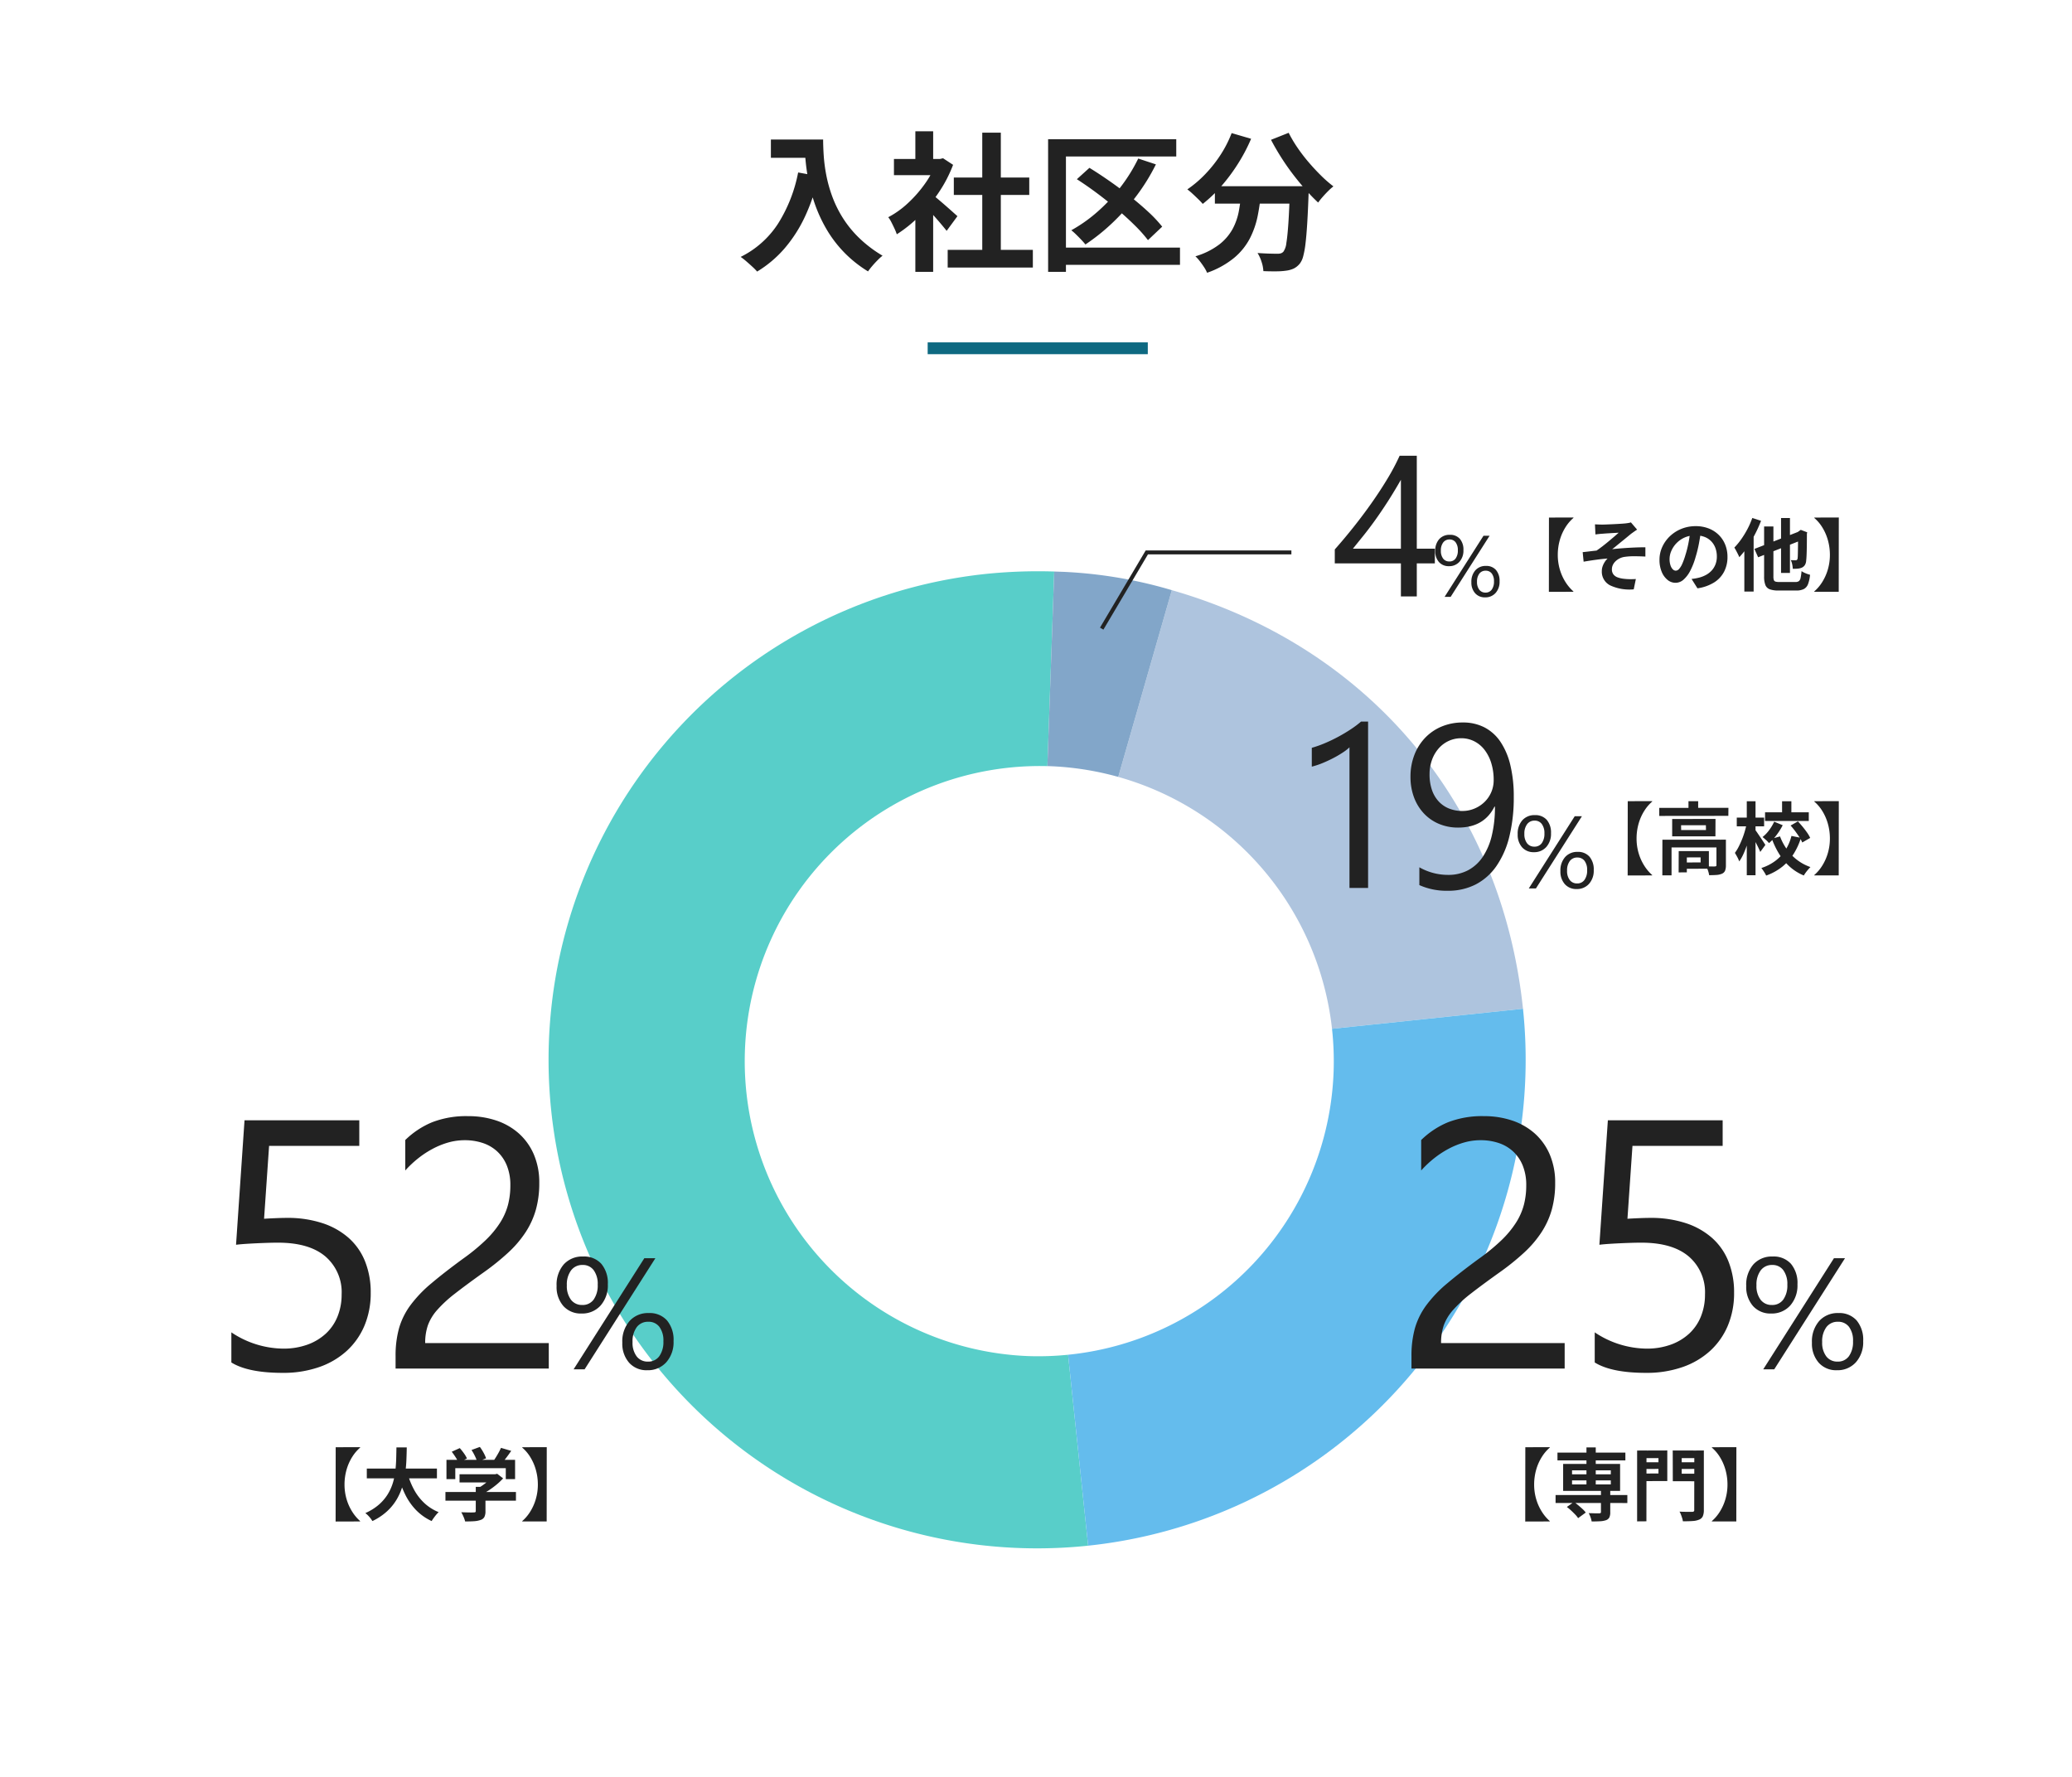 <svg xmlns="http://www.w3.org/2000/svg" xmlns:xlink="http://www.w3.org/1999/xlink" width="526" height="451" viewBox="0 0 526 451">
  <defs>
    <clipPath id="clip-path">
      <rect id="長方形_3384" data-name="長方形 3384" width="248.175" height="248.159" fill="none"/>
    </clipPath>
  </defs>
  <g id="グループ_6292" data-name="グループ 6292" transform="translate(-1253 -875.514)">
    <rect id="長方形_733" data-name="長方形 733" width="526" height="451" transform="translate(1253 875.514)" fill="#fff"/>
    <path id="パス_14183" data-name="パス 14183" d="M-67.3-30.172h10.792v4.636H-67.3Zm8.55,0h4.712q0,1.824.152,4.123a40.82,40.82,0,0,0,.646,4.9,34.89,34.89,0,0,0,1.482,5.339,29.212,29.212,0,0,0,2.641,5.415,27.594,27.594,0,0,0,4.161,5.149,31.642,31.642,0,0,0,6,4.56,13.239,13.239,0,0,0-1.216,1.1q-.722.722-1.387,1.5a17.207,17.207,0,0,0-1.083,1.387A30.854,30.854,0,0,1-48.83-1.653a30.826,30.826,0,0,1-4.408-5.852,36.557,36.557,0,0,1-2.888-6.27A43.456,43.456,0,0,1-57.8-19.969a50.1,50.1,0,0,1-.76-5.643Q-58.748-28.234-58.748-30.172Zm-1.634,8.36,5.206.95A50.43,50.43,0,0,1-58.634-10.64a35.3,35.3,0,0,1-5.187,8.094,29.056,29.056,0,0,1-6.973,5.89,14.332,14.332,0,0,0-1.178-1.2q-.76-.7-1.577-1.406A17.2,17.2,0,0,0-74.974-.38a23.885,23.885,0,0,0,9.5-8.455A37.686,37.686,0,0,0-60.382-21.812ZM-22.42-2.166H-.8V2.318H-22.42Zm1.558-18.354H-1.71v4.408H-20.862Zm7.22-11.4H-8.93V0h-4.712Zm-22.42,6.688h12.426v4.1H-36.062Zm5.434,12.958,4.522-5.4V3.42h-4.522Zm0-19.988h4.522v8.93h-4.522ZM-26.6-16.378a15.908,15.908,0,0,1,1.463,1.121q.931.779,2,1.71t1.938,1.71q.874.779,1.254,1.121l-2.736,3.724q-.57-.722-1.387-1.691T-25.8-10.678q-.912-1.026-1.786-1.938t-1.482-1.52Zm1.33-8.854h.874l.8-.19,2.546,1.672a33.989,33.989,0,0,1-3.686,7.087A40.007,40.007,0,0,1-29.754-10.6,32.844,32.844,0,0,1-35.34-6.118a12.133,12.133,0,0,0-.589-1.463q-.4-.855-.8-1.634a6.778,6.778,0,0,0-.779-1.235,23.071,23.071,0,0,0,5.016-3.591,31.68,31.68,0,0,0,4.294-4.9,23.3,23.3,0,0,0,2.926-5.491Zm51.224-.114,4.484,1.482a50.545,50.545,0,0,1-4.94,8,54.666,54.666,0,0,1-6.156,6.9,51.143,51.143,0,0,1-6.8,5.434q-.38-.494-1.026-1.178t-1.33-1.349A15.8,15.8,0,0,0,8.968-7.144a37.594,37.594,0,0,0,6.745-4.788,44.393,44.393,0,0,0,5.8-6.232A41.657,41.657,0,0,0,25.954-25.346ZM10.374-20.1l3.192-2.888q2.47,1.52,5.111,3.363t5.168,3.838q2.527,2,4.655,3.971a33.551,33.551,0,0,1,3.534,3.762l-3.61,3.42A35.437,35.437,0,0,0,25.1-8.36q-2.033-2.014-4.484-4.1t-5.073-4.047Q12.92-18.468,10.374-20.1Zm-7.3-10.146H35.606v4.37H7.6V3.42H3.078ZM5.852-2.736h30.7v4.37H5.852ZM45.41-18.316H65.968v4.408H45.41Zm19.038,0h4.788v1.2a6.5,6.5,0,0,1-.038.779q-.152,4.294-.342,7.391T68.419-3.8A22.5,22.5,0,0,1,67.83-.532a5.116,5.116,0,0,1-.836,1.824,4.675,4.675,0,0,1-1.577,1.292,6.72,6.72,0,0,1-1.919.532,17.92,17.92,0,0,1-2.508.171q-1.558.019-3.268-.057A8.9,8.9,0,0,0,57.266.893,9.583,9.583,0,0,0,56.24-1.368q1.6.114,2.964.152t2.052.038a3.341,3.341,0,0,0,.874-.095,1.6,1.6,0,0,0,.684-.437A4.681,4.681,0,0,0,63.555-3.9q.285-1.691.513-5.016t.38-8.607ZM49.666-31.806l4.94,1.444a43.918,43.918,0,0,1-3.363,6.384,46.308,46.308,0,0,1-4.218,5.662,34.434,34.434,0,0,1-4.693,4.484q-.418-.494-1.14-1.2t-1.463-1.387a15.56,15.56,0,0,0-1.311-1.1,28.483,28.483,0,0,0,4.5-3.819,32.955,32.955,0,0,0,3.9-4.9A29.26,29.26,0,0,0,49.666-31.806Zm14.478-.076a32.482,32.482,0,0,0,2.2,3.724,42.837,42.837,0,0,0,2.831,3.705q1.539,1.805,3.154,3.4a32.033,32.033,0,0,0,3.173,2.774,12.955,12.955,0,0,0-1.349,1.2q-.741.741-1.406,1.5a17.451,17.451,0,0,0-1.121,1.406q-1.6-1.482-3.23-3.325t-3.211-3.914q-1.577-2.071-2.983-4.294T59.66-30.1ZM52.174-17.024h4.978a55.075,55.075,0,0,1-.874,6.232,21.863,21.863,0,0,1-1.995,5.738,16.276,16.276,0,0,1-3.99,4.921,22.279,22.279,0,0,1-6.859,3.781,8.708,8.708,0,0,0-.76-1.406q-.494-.76-1.064-1.5A10.468,10.468,0,0,0,40.47-.532a18.64,18.64,0,0,0,6.08-3.021,12.875,12.875,0,0,0,3.382-3.952,15.576,15.576,0,0,0,1.577-4.579Q51.946-14.516,52.174-17.024Z" transform="translate(1516 941.107)" fill="#222"/>
    <path id="パス_14105" data-name="パス 14105" d="M-19092,4607.817h55.881" transform="translate(20580.5 -3643.892)" fill="none" stroke="#0e6981" stroke-width="3"/>
    <path id="パス_14178" data-name="パス 14178" d="M19.42-16.92a10.41,10.41,0,0,0-1.98,2.32,12.408,12.408,0,0,0-1.43,3.17,13.767,13.767,0,0,0-.55,3.83A13.1,13.1,0,0,0,16-3.78,12.408,12.408,0,0,0,17.45-.6a10.929,10.929,0,0,0,1.97,2.32v.1l-6.22.02.02-18.86,6.22-.02ZM20.9-4.88H39.12v2.02H20.9Zm.48-10.78H38.62v1.98H21.38ZM32.42-6.14h2.36V-.52A3.025,3.025,0,0,1,34.55.8a1.5,1.5,0,0,1-.85.7,5.5,5.5,0,0,1-1.52.27q-.9.05-2.12.05A5.964,5.964,0,0,0,29.77.74a7.392,7.392,0,0,0-.45-1.02q.54,0,1.09.02t.98.02h.59a.7.7,0,0,0,.35-.09.328.328,0,0,0,.09-.27ZM28.74-16.98H31.1V-6.8H28.74ZM23.76-1.86l1.8-1.26a12.482,12.482,0,0,1,1.11.84q.57.48,1.08.95a5.935,5.935,0,0,1,.81.89L26.62.98a5.721,5.721,0,0,0-.74-.92q-.48-.5-1.03-1.01A12.919,12.919,0,0,0,23.76-1.86ZM25.08-8.6v1.02h9.84V-8.6Zm0-2.56v1.02h9.84v-1.02Zm-2.26-1.62H37.28v6.84H22.82Zm19.94-.42h5.02l.02,1.68-5.02.02Zm9.24,0h5.06v1.68l-5.04.02Zm4.12-2.98,2.42-.02V-1.12A3.986,3.986,0,0,1,58.28.49a1.682,1.682,0,0,1-.9.85,4.9,4.9,0,0,1-1.68.37q-1.02.07-2.48.07a4.473,4.473,0,0,0-.18-.79q-.14-.45-.31-.9a4.372,4.372,0,0,0-.37-.77q.64.04,1.3.05t1.18.01h.72a.666.666,0,0,0,.43-.11.476.476,0,0,0,.11-.41Zm-13.16,0,6.3-.02v7.76l-6.3.02v-1.92l4.06-.02v-3.9H42.96Zm14.46,0-.02,1.92H52.92v3.96h4.5L57.4-8.38,50.66-8.4l-.02-7.8Zm-15.82,0,2.38-.02L43.96,1.78,41.6,1.8Zm25.18,18h-6.2l-.02-.08a10.55,10.55,0,0,0,2-2.34A12.621,12.621,0,0,0,64-3.78a13.1,13.1,0,0,0,.54-3.82,13.767,13.767,0,0,0-.55-3.83,12.624,12.624,0,0,0-1.42-3.17,9.944,9.944,0,0,0-1.99-2.32v-.1l6.22-.02Z" transform="translate(1627 1259.92)" fill="#222"/>
    <path id="パス_14179" data-name="パス 14179" d="M19.42-16.92a10.41,10.41,0,0,0-1.98,2.32,12.408,12.408,0,0,0-1.43,3.17,13.767,13.767,0,0,0-.55,3.83A13.1,13.1,0,0,0,16-3.78,12.408,12.408,0,0,0,17.45-.6a10.929,10.929,0,0,0,1.97,2.32v.1l-6.22.02.02-18.86,6.22-.02Zm1.8,1.6,17.56-.02-.02,2.04-17.54.02Zm7.42-1.7H31.1v2.72l-2.46-.02ZM22.02-7.24l14.62-.02v1.98H24.34V1.8H22Zm13.72,0,2.4-.02V-.74a3.7,3.7,0,0,1-.2,1.33,1.478,1.478,0,0,1-.78.79,4.12,4.12,0,0,1-1.38.32q-.8.06-1.9.06A5.818,5.818,0,0,0,33.6.61a6.962,6.962,0,0,0-.46-1.09q.7.02,1.35.03t.85-.01a.677.677,0,0,0,.32-.08.288.288,0,0,0,.08-.24ZM26.16-4.36h2.06v5.4l-2.08.02Zm1.02,0h6.64V.12L27.2.14l-.02-1.6,4.54-.02V-2.76l-4.52.02Zm-.42-6.56.02,1.22h6.3l-.02-1.22ZM24.5-12.5l11-.02L35.48-8.1H24.5Zm23.58-1.7h11.1V-12H48.08ZM52.4-17h2.36v3.78H52.4Zm-2,5.18,2.16.9a16.444,16.444,0,0,1-1.58,2.51,12.472,12.472,0,0,1-1.9,2.03,6.148,6.148,0,0,0-.76-.79q-.5-.45-.88-.75a8.965,8.965,0,0,0,1.69-1.77A11.8,11.8,0,0,0,50.4-11.82Zm4.16.98,1.86-1.06q.6.64,1.21,1.38t1.12,1.47a8.536,8.536,0,0,1,.79,1.35L57.52-6.54a7.941,7.941,0,0,0-.72-1.34q-.48-.74-1.07-1.53T54.56-10.84ZM51.88-8.08a14.3,14.3,0,0,0,1.75,3.29,12.5,12.5,0,0,0,2.59,2.68A12.1,12.1,0,0,0,59.6-.3q-.26.26-.59.64t-.62.78a7.6,7.6,0,0,0-.47.72A12.372,12.372,0,0,1,54.4-.35a14.743,14.743,0,0,1-2.68-3.18A20.461,20.461,0,0,1,49.8-7.5Zm2.9-.12,2.42.48A17.737,17.737,0,0,1,55.37-3.7,13.141,13.141,0,0,1,52.5-.43a14.025,14.025,0,0,1-4.14,2.29,5.144,5.144,0,0,0-.34-.64q-.22-.36-.45-.7t-.43-.58A11.979,11.979,0,0,0,50.86-2a10.651,10.651,0,0,0,2.51-2.81A11.9,11.9,0,0,0,54.78-8.2ZM40.9-12.86h6.94v2.22H40.9ZM43.44-17h2.22V1.78H43.44Zm-.02,5.68,1.36.46q-.22,1.2-.55,2.48t-.75,2.51a24.678,24.678,0,0,1-.91,2.3,10.347,10.347,0,0,1-1.05,1.83,7.337,7.337,0,0,0-.49-1.1q-.33-.62-.61-1.06a10.357,10.357,0,0,0,.95-1.54q.45-.88.85-1.87a21.255,21.255,0,0,0,.7-2.02Q43.22-10.36,43.42-11.32Zm2.16,1.58q.18.22.54.75l.78,1.15q.42.62.77,1.16t.49.76l-1.3,1.78q-.18-.46-.48-1.08t-.65-1.29q-.35-.67-.67-1.25t-.54-.96ZM66.78,1.82h-6.2l-.02-.08a10.55,10.55,0,0,0,2-2.34A12.621,12.621,0,0,0,64-3.78a13.1,13.1,0,0,0,.54-3.82,13.767,13.767,0,0,0-.55-3.83,12.624,12.624,0,0,0-1.42-3.17,9.944,9.944,0,0,0-1.99-2.32v-.1l6.22-.02Z" transform="translate(1653 1095.92)" fill="#222"/>
    <path id="パス_14181" data-name="パス 14181" d="M19.42-16.92a10.41,10.41,0,0,0-1.98,2.32,12.408,12.408,0,0,0-1.43,3.17,13.767,13.767,0,0,0-.55,3.83A13.1,13.1,0,0,0,16-3.78,12.408,12.408,0,0,0,17.45-.6a10.929,10.929,0,0,0,1.97,2.32v.1l-6.22.02.02-18.86,6.22-.02ZM24.9-15.3l.94.04q.46.02.96.02.28,0,.82-.02t1.25-.05q.71-.03,1.44-.07t1.34-.08q.61-.04.99-.08.5-.06.84-.12a2.823,2.823,0,0,0,.54-.14l1.58,1.84q-.32.2-.79.53t-.79.57q-.42.34-.9.74t-.99.81q-.51.41-1.01.82t-.97.8q-.47.39-.89.69,1.34-.14,2.83-.25t2.94-.17q1.45-.06,2.67-.06v2.36q-1.42-.08-2.82-.08a15.872,15.872,0,0,0-2.32.14,4.173,4.173,0,0,0-1.3.36,4.212,4.212,0,0,0-1.07.71,3.221,3.221,0,0,0-.73.96,2.576,2.576,0,0,0-.26,1.15,2.056,2.056,0,0,0,.38,1.28,2.338,2.338,0,0,0,1.07.76,6.549,6.549,0,0,0,1.57.36,14.543,14.543,0,0,0,1.68.1q.82,0,1.38-.04L34.74,1.2a11.6,11.6,0,0,1-5.97-1,3.879,3.879,0,0,1-2.13-3.66,3.583,3.583,0,0,1,.21-1.21,5.034,5.034,0,0,1,.54-1.09,4.88,4.88,0,0,1,.71-.86q-1.38.1-2.97.32t-3.11.48l-.24-2.42q.8-.08,1.76-.2t1.76-.2q.66-.44,1.44-1.04t1.56-1.25q.78-.65,1.47-1.24t1.15-1.01q-.24.02-.65.04t-.9.05l-.99.06q-.5.03-.91.06t-.65.05q-.38.02-.85.07t-.95.11Zm26.92,1.6q-.2,1.52-.52,3.24a31.519,31.519,0,0,1-.86,3.48A17.877,17.877,0,0,1,49.08-3.5a7.629,7.629,0,0,1-1.71,2.25,3.071,3.071,0,0,1-2.03.79,3.165,3.165,0,0,1-2.03-.75,5.123,5.123,0,0,1-1.48-2.07,7.739,7.739,0,0,1-.55-3,7.834,7.834,0,0,1,.7-3.28,8.726,8.726,0,0,1,1.95-2.73,9.245,9.245,0,0,1,2.92-1.87,9.481,9.481,0,0,1,3.61-.68,8.9,8.9,0,0,1,3.35.6,7.54,7.54,0,0,1,2.55,1.66,7.205,7.205,0,0,1,1.62,2.48,8.266,8.266,0,0,1,.56,3.06,8.053,8.053,0,0,1-.86,3.76A7.109,7.109,0,0,1,55.13-.54,10.934,10.934,0,0,1,50.92.94l-1.5-2.38q.58-.06,1.02-.14t.84-.18a7.611,7.611,0,0,0,1.79-.69,5.586,5.586,0,0,0,1.45-1.12,4.9,4.9,0,0,0,.97-1.57,5.419,5.419,0,0,0,.35-1.98,6.222,6.222,0,0,0-.36-2.16,4.863,4.863,0,0,0-1.06-1.71,4.67,4.67,0,0,0-1.7-1.12,6.3,6.3,0,0,0-2.3-.39,6.594,6.594,0,0,0-2.82.57,6.6,6.6,0,0,0-2.06,1.47,6.454,6.454,0,0,0-1.27,1.94,5.184,5.184,0,0,0-.43,1.98,5,5,0,0,0,.24,1.67,2.528,2.528,0,0,0,.59,1,1.079,1.079,0,0,0,.75.33,1.168,1.168,0,0,0,.83-.43,4.8,4.8,0,0,0,.81-1.31,17.723,17.723,0,0,0,.8-2.22,27.316,27.316,0,0,0,.78-3.08,31.345,31.345,0,0,0,.46-3.2Zm20.32-3.2H74.4V-2.96H72.14ZM65.38-9.06,77.26-13.7l.92,2.08L66.32-6.94Zm2.46-5.7H70.2v12.7a2.773,2.773,0,0,0,.11.9.634.634,0,0,0,.44.4,3.555,3.555,0,0,0,.97.1h4.04a1.518,1.518,0,0,0,.9-.22,1.356,1.356,0,0,0,.44-.81,12.938,12.938,0,0,0,.24-1.73,5.409,5.409,0,0,0,1.03.54,7.76,7.76,0,0,0,1.13.38,9.143,9.143,0,0,1-.51,2.37,2.341,2.341,0,0,1-1.06,1.25,4.221,4.221,0,0,1-1.97.38H71.52a6.417,6.417,0,0,1-2.24-.31A1.9,1.9,0,0,1,68.16.1a5.854,5.854,0,0,1-.32-2.16Zm8.62,1.46H76.3l.42-.3.42-.3,1.64.62-.08.38q0,1.74-.02,3.11t-.06,2.3q-.04.93-.1,1.37a2.4,2.4,0,0,1-.35,1.18,1.855,1.855,0,0,1-.77.64,3.428,3.428,0,0,1-1.1.25,10.32,10.32,0,0,1-1.18.03,7.041,7.041,0,0,0-.16-1.16,3.6,3.6,0,0,0-.36-1.04q.34.02.7.03t.54.01a.521.521,0,0,0,.32-.09.617.617,0,0,0,.18-.37,9.166,9.166,0,0,0,.06-1q.02-.76.04-2.16T76.46-13.3ZM64.84-16.92l2.22.72a32.615,32.615,0,0,1-1.52,3.38,32.044,32.044,0,0,1-1.9,3.21,20.655,20.655,0,0,1-2.1,2.65,7.1,7.1,0,0,0-.33-.74q-.23-.46-.48-.93t-.45-.77a17.435,17.435,0,0,0,1.75-2.12,23.327,23.327,0,0,0,1.58-2.58A20.185,20.185,0,0,0,64.84-16.92Zm-2.02,5.54,2.34-2.36.02.02V1.76H62.82ZM86.78,1.82h-6.2l-.02-.08a10.55,10.55,0,0,0,2-2.34A12.621,12.621,0,0,0,84-3.78a13.1,13.1,0,0,0,.54-3.82,13.766,13.766,0,0,0-.55-3.83,12.624,12.624,0,0,0-1.42-3.17,9.944,9.944,0,0,0-1.99-2.32v-.1l6.22-.02Z" transform="translate(1633 1023.92)" fill="#222"/>
    <path id="パス_14175" data-name="パス 14175" d="M19.42-16.92a10.41,10.41,0,0,0-1.98,2.32,12.408,12.408,0,0,0-1.43,3.17,13.767,13.767,0,0,0-.55,3.83A13.1,13.1,0,0,0,16-3.78,12.408,12.408,0,0,0,17.45-.6a10.929,10.929,0,0,0,1.97,2.32v.1l-6.22.02.02-18.86,6.22-.02Zm1.7,5.32h17.8v2.48H21.12Zm10.28,1a19.508,19.508,0,0,0,1.66,4.26,13.415,13.415,0,0,0,2.63,3.46A11.826,11.826,0,0,0,39.36-.54a5.537,5.537,0,0,0-.63.66q-.33.4-.64.83t-.51.77a13.345,13.345,0,0,1-3.95-2.78,15.491,15.491,0,0,1-2.77-3.97,28.549,28.549,0,0,1-1.88-5.01Zm-2.76-6.38h2.62q-.02,1.52-.09,3.21t-.31,3.43a21.611,21.611,0,0,1-.77,3.45,14.755,14.755,0,0,1-1.48,3.28A13.294,13.294,0,0,1,26.17-.68a15.191,15.191,0,0,1-3.63,2.4A7.311,7.311,0,0,0,21.76.66,6.165,6.165,0,0,0,20.74-.3a13.68,13.68,0,0,0,3.42-2.13,11.587,11.587,0,0,0,2.25-2.62,12.359,12.359,0,0,0,1.33-2.94,17.174,17.174,0,0,0,.63-3.09q.17-1.56.21-3.06T28.64-16.98Zm16.02,6.82h9.22v2.08H44.66Zm-3.58,4.5h17.9v2.2H41.08Zm7.7-1.3h2.46V-.78A3.27,3.27,0,0,1,50.98.66a1.653,1.653,0,0,1-.98.78,6.069,6.069,0,0,1-1.68.32q-.96.06-2.24.06A7.052,7.052,0,0,0,45.67.63,10.88,10.88,0,0,0,45.1-.52l1.3.04q.66.02,1.17.02t.71-.02a.689.689,0,0,0,.4-.08.34.34,0,0,0,.1-.28Zm4.34-3.2h.58l.52-.12,1.5,1.16a14.961,14.961,0,0,1-1.54,1.48,22.166,22.166,0,0,1-1.84,1.39A16.072,16.072,0,0,1,50.4-5.12a6.176,6.176,0,0,0-.61-.73q-.39-.41-.65-.67a11.776,11.776,0,0,0,1.55-.96A15.708,15.708,0,0,0,52.1-8.63,9.67,9.67,0,0,0,53.12-9.7ZM41.34-13.82H58.76v4.9H56.4V-11.7H43.58v2.78H41.34Zm13.84-3.04,2.6.76q-.68,1-1.42,1.96t-1.34,1.62l-1.98-.72q.4-.52.79-1.14t.75-1.27A13.482,13.482,0,0,0,55.18-16.86Zm-12.5.98,2.04-.92a14.963,14.963,0,0,1,1.06,1.33,6.837,6.837,0,0,1,.76,1.31l-2.16,1.02a8.089,8.089,0,0,0-.71-1.33Q43.18-15.24,42.68-15.88Zm5.02-.44,2.12-.78a12.276,12.276,0,0,1,.93,1.46,8.522,8.522,0,0,1,.65,1.44l-2.26.88a8.52,8.52,0,0,0-.57-1.45A13.5,13.5,0,0,0,47.7-16.32ZM66.78,1.82h-6.2l-.02-.08a10.55,10.55,0,0,0,2-2.34A12.621,12.621,0,0,0,64-3.78a13.1,13.1,0,0,0,.54-3.82,13.767,13.767,0,0,0-.55-3.83,12.624,12.624,0,0,0-1.42-3.17,9.944,9.944,0,0,0-1.99-2.32v-.1l6.22-.02Z" transform="translate(1325 1259.92)" fill="#222"/>
    <g id="グループ_6221" data-name="グループ 6221" transform="matrix(0.999, 0.035, -0.035, 0.999, 1396.661, 1016.253)">
      <g id="グループ_6220" data-name="グループ 6220" clip-path="url(#clip-path)">
        <path id="パス_14108" data-name="パス 14108" d="M124.49,199.352a74.952,74.952,0,0,1-.4-149.9V0a130.534,130.534,0,0,0-17.268,1.208,124.072,124.072,0,0,0,34.536,245.729l-6.785-48.279a75.436,75.436,0,0,1-10.08.694" transform="translate(0 0)" fill="#58cec9"/>
        <path id="パス_14109" data-name="パス 14109" d="M56.492,109.907l48.293-6.787C97.537,51.548,62.466,12.6,11.935,0L0,47.872a75.01,75.01,0,0,1,56.492,62.035" transform="translate(142.168 3.684)" fill="#aec4de"/>
        <path id="パス_14110" data-name="パス 14110" d="M112.383,0,64.09,6.787a75.439,75.439,0,0,1,.786,10.805A74.954,74.954,0,0,1,0,91.853l6.785,48.279A124.072,124.072,0,0,0,112.383,0" transform="translate(134.57 106.804)" fill="#64bced"/>
        <path id="パス_14111" data-name="パス 14111" d="M.4,49.44A75.114,75.114,0,0,1,18.08,51.556L30.017,3.686A114.572,114.572,0,0,0,0,0V49.45c.135,0,.268-.01.4-.01" transform="translate(124.087 0)" fill="#82a6c9"/>
      </g>
    </g>
    <path id="パス_14177" data-name="パス 14177" d="M-26.547-46.494a13.03,13.03,0,0,0-.9-5.054,10.011,10.011,0,0,0-2.461-3.582,10.083,10.083,0,0,0-3.669-2.131,14.369,14.369,0,0,0-4.57-.7,15.117,15.117,0,0,0-4.131.571,20.082,20.082,0,0,0-3.933,1.582A24.2,24.2,0,0,0-49.9-53.394a26.665,26.665,0,0,0-3.318,3.12v-7.734a21.547,21.547,0,0,1,6.79-4.5,23.906,23.906,0,0,1,9.163-1.56,22.12,22.12,0,0,1,7.163,1.121,16.423,16.423,0,0,1,5.713,3.274,15.135,15.135,0,0,1,3.8,5.317,17.934,17.934,0,0,1,1.384,7.251,24.864,24.864,0,0,1-.857,6.768,20.929,20.929,0,0,1-2.593,5.713,27.567,27.567,0,0,1-4.373,5.142,61.937,61.937,0,0,1-6.2,5.01q-4.438,3.164-7.317,5.405a32.345,32.345,0,0,0-4.57,4.2,12.179,12.179,0,0,0-2.373,3.911,13.672,13.672,0,0,0-.681,4.5h31.377V0H-55.683V-3.12a26,26,0,0,1,.879-7.119,18.486,18.486,0,0,1,2.9-5.845,32.437,32.437,0,0,1,5.3-5.537q3.274-2.769,8.02-6.24a50.7,50.7,0,0,0,5.735-4.7,24.447,24.447,0,0,0,3.713-4.482,16.1,16.1,0,0,0,2-4.548A19.611,19.611,0,0,0-26.547-46.494ZM26.216-19.248a21.21,21.21,0,0,1-1.582,8.35,18.255,18.255,0,0,1-4.5,6.416A20.17,20.17,0,0,1,13.076-.352,27.584,27.584,0,0,1,3.892,1.1Q-4.9,1.1-9.16-1.538V-9.185A24,24,0,0,0,3.979-5.054a17.782,17.782,0,0,0,6.174-1.011,13.72,13.72,0,0,0,4.68-2.812A12.042,12.042,0,0,0,17.8-13.228a14.726,14.726,0,0,0,1.033-5.581A11.956,11.956,0,0,0,14.7-28.455q-4.131-3.494-12-3.494-1.274,0-2.681.044t-2.812.11q-1.406.066-2.747.154t-2.439.22l2.153-31.6H23.315v6.5H.42l-1.274,18.5q1.406-.088,2.988-.154t2.813-.066a28.283,28.283,0,0,1,8.965,1.318,18.994,18.994,0,0,1,6.7,3.757,15.753,15.753,0,0,1,4.175,5.977A21.021,21.021,0,0,1,26.216-19.248Zm9.413,5.283a5.9,5.9,0,0,1-4.609-1.9A7.306,7.306,0,0,1,29.3-20.957a7.849,7.849,0,0,1,1.816-5.479,6.292,6.292,0,0,1,4.9-2,5.884,5.884,0,0,1,4.639,1.855,7.582,7.582,0,0,1,1.65,5.215,7.671,7.671,0,0,1-1.846,5.381A6.238,6.238,0,0,1,35.629-13.965ZM35.9-26.289a3.516,3.516,0,0,0-2.93,1.377A6,6,0,0,0,31.9-21.133a5.75,5.75,0,0,0,1.055,3.682,3.48,3.48,0,0,0,2.871,1.318A3.4,3.4,0,0,0,38.7-17.5a6.151,6.151,0,0,0,1.035-3.789,5.867,5.867,0,0,0-1.025-3.682A3.358,3.358,0,0,0,35.9-26.289Zm18.477-1.719L36.41.2H33.617l17.949-28.2ZM52.309.43A5.889,5.889,0,0,1,47.7-1.484a7.314,7.314,0,0,1-1.719-5.078,7.87,7.87,0,0,1,1.836-5.5A6.276,6.276,0,0,1,52.7-14.082a5.86,5.86,0,0,1,4.629,1.875,7.66,7.66,0,0,1,1.66,5.254,7.643,7.643,0,0,1-1.846,5.361A6.238,6.238,0,0,1,52.309.43Zm.273-12.3a3.519,3.519,0,0,0-2.939,1.367,6.028,6.028,0,0,0-1.064,3.789,5.682,5.682,0,0,0,1.055,3.643A3.48,3.48,0,0,0,52.5-1.758a3.39,3.39,0,0,0,2.871-1.377A6.16,6.16,0,0,0,56.41-6.914a5.774,5.774,0,0,0-1.025-3.672A3.388,3.388,0,0,0,52.582-11.875Z" transform="translate(1667 1222.92)" fill="#222"/>
    <path id="パス_14180" data-name="パス 14180" d="M-18.695,0H-23.42V-35.694a10.936,10.936,0,0,1-1.6,1.253,26.063,26.063,0,0,1-2.362,1.4q-1.311.691-2.766,1.3a20.1,20.1,0,0,1-2.838.951v-4.782a27.466,27.466,0,0,0,3.3-1.167q1.743-.735,3.428-1.642t3.183-1.9a25.273,25.273,0,0,0,2.593-1.945h1.786Zm36.98-23.133a41.149,41.149,0,0,1-1.124,10.1,22.524,22.524,0,0,1-3.284,7.49A14.537,14.537,0,0,1,8.605-.879,15.283,15.283,0,0,1,1.519.72a16.976,16.976,0,0,1-7.2-1.44V-5.243a14.681,14.681,0,0,0,7.317,1.93,10.625,10.625,0,0,0,5-1.152,10.35,10.35,0,0,0,3.731-3.356,16.478,16.478,0,0,0,2.333-5.43,30.662,30.662,0,0,0,.807-7.4h-.115q-2.65,5.33-9.219,5.33A12.4,12.4,0,0,1-.7-16.262a11.153,11.153,0,0,1-3.832-2.65,12.129,12.129,0,0,1-2.506-4.076A14.639,14.639,0,0,1-7.931-28.2a15.188,15.188,0,0,1,.994-5.589,13.025,13.025,0,0,1,2.766-4.365A12.375,12.375,0,0,1,.035-40.995,13.755,13.755,0,0,1,5.35-42a11.767,11.767,0,0,1,5.517,1.253,11.057,11.057,0,0,1,4.048,3.659,18.078,18.078,0,0,1,2.506,5.92A33.8,33.8,0,0,1,18.285-23.133Zm-5.1-4.235a14.383,14.383,0,0,0-.619-4.35,10.531,10.531,0,0,0-1.714-3.356,7.691,7.691,0,0,0-2.607-2.161A7.215,7.215,0,0,0,4.947-38a7.48,7.48,0,0,0-3.169.677,7.618,7.618,0,0,0-2.55,1.9,9.078,9.078,0,0,0-1.7,2.91,10.57,10.57,0,0,0-.619,3.673A12.083,12.083,0,0,0-2.5-24.919,8.182,8.182,0,0,0-.815-22a7.277,7.277,0,0,0,2.636,1.829,8.9,8.9,0,0,0,3.414.634,7.823,7.823,0,0,0,3.1-.619,8.2,8.2,0,0,0,2.535-1.671,7.7,7.7,0,0,0,1.7-2.478A7.617,7.617,0,0,0,13.186-27.368ZM23.4-9.077a3.837,3.837,0,0,1-3-1.238,4.749,4.749,0,0,1-1.117-3.307,5.1,5.1,0,0,1,1.181-3.561,4.09,4.09,0,0,1,3.187-1.3,3.825,3.825,0,0,1,3.015,1.206,4.928,4.928,0,0,1,1.073,3.39,4.986,4.986,0,0,1-1.2,3.5A4.055,4.055,0,0,1,23.4-9.077Zm.178-8.011a2.285,2.285,0,0,0-1.9.9,3.9,3.9,0,0,0-.7,2.457,3.738,3.738,0,0,0,.686,2.393,2.262,2.262,0,0,0,1.866.857,2.209,2.209,0,0,0,1.866-.889,4,4,0,0,0,.673-2.463,3.814,3.814,0,0,0-.667-2.393A2.183,2.183,0,0,0,23.582-17.088Zm12.01-1.117L23.912.127H22.1L33.763-18.205ZM34.246.279a3.828,3.828,0,0,1-3-1.244,4.754,4.754,0,0,1-1.117-3.3,5.115,5.115,0,0,1,1.193-3.574A4.08,4.08,0,0,1,34.5-9.153a3.809,3.809,0,0,1,3.009,1.219A4.979,4.979,0,0,1,38.588-4.52a4.968,4.968,0,0,1-1.2,3.485A4.055,4.055,0,0,1,34.246.279Zm.178-8a2.287,2.287,0,0,0-1.911.889,3.918,3.918,0,0,0-.692,2.463A3.693,3.693,0,0,0,32.506-2a2.262,2.262,0,0,0,1.866.857,2.2,2.2,0,0,0,1.866-.9,4,4,0,0,0,.673-2.457,3.753,3.753,0,0,0-.667-2.387A2.2,2.2,0,0,0,34.423-7.719Z" transform="translate(1619 1100.92)" fill="#222"/>
    <path id="パス_14182" data-name="パス 14182" d="M-.332-35.71v23.583H4.25v3.735H-.332V0H-4.366V-8.392H-21.15v-3.536q2.341-2.64,4.731-5.64t4.57-6.089q2.179-3.088,4.034-6.163A56.327,56.327,0,0,0-4.689-35.71ZM-16.543-12.127H-4.366V-29.609Q-6.233-26.347-7.9-23.782t-3.175,4.657q-1.507,2.092-2.876,3.785T-16.543-12.127ZM7.834-7.681A3.247,3.247,0,0,1,5.3-8.728a4.018,4.018,0,0,1-.945-2.8,4.317,4.317,0,0,1,1-3.013,3.461,3.461,0,0,1,2.7-1.1A3.236,3.236,0,0,1,10.6-14.62a4.17,4.17,0,0,1,.908,2.868,4.219,4.219,0,0,1-1.015,2.959A3.431,3.431,0,0,1,7.834-7.681Zm.15-6.778a1.934,1.934,0,0,0-1.611.757,3.3,3.3,0,0,0-.591,2.079A3.163,3.163,0,0,0,6.363-9.6a1.914,1.914,0,0,0,1.579.725,1.869,1.869,0,0,0,1.579-.752,3.383,3.383,0,0,0,.569-2.084,3.227,3.227,0,0,0-.564-2.025A1.847,1.847,0,0,0,7.985-14.459ZM18.147-15.4,8.264.107H6.728L16.6-15.4ZM17.008.236A3.239,3.239,0,0,1,14.473-.816a4.023,4.023,0,0,1-.945-2.793,4.328,4.328,0,0,1,1.01-3.024,3.452,3.452,0,0,1,2.686-1.112,3.223,3.223,0,0,1,2.546,1.031,4.213,4.213,0,0,1,.913,2.89A4.2,4.2,0,0,1,19.667-.875,3.431,3.431,0,0,1,17.008.236Zm.15-6.768a1.935,1.935,0,0,0-1.617.752A3.315,3.315,0,0,0,14.957-3.7a3.125,3.125,0,0,0,.58,2,1.914,1.914,0,0,0,1.579.725,1.865,1.865,0,0,0,1.579-.757A3.388,3.388,0,0,0,19.264-3.8a3.176,3.176,0,0,0-.564-2.02A1.863,1.863,0,0,0,17.159-6.531Z" transform="translate(1613 1026.92)" fill="#222"/>
    <path id="パス_14176" data-name="パス 14176" d="M-17.89-19.248a21.21,21.21,0,0,1-1.582,8.35,18.255,18.255,0,0,1-4.5,6.416A20.17,20.17,0,0,1-31.029-.352,27.584,27.584,0,0,1-40.214,1.1Q-49,1.1-53.266-1.538V-9.185a24,24,0,0,0,13.14,4.131,17.782,17.782,0,0,0,6.174-1.011,13.72,13.72,0,0,0,4.68-2.812,12.042,12.042,0,0,0,2.966-4.351,14.726,14.726,0,0,0,1.033-5.581A11.956,11.956,0,0,0-29.4-28.455q-4.131-3.494-12-3.494-1.274,0-2.681.044t-2.812.11q-1.406.066-2.747.154t-2.439.22l2.153-31.6H-20.79v6.5h-22.9l-1.274,18.5q1.406-.088,2.988-.154t2.813-.066a28.283,28.283,0,0,1,8.965,1.318,18.994,18.994,0,0,1,6.7,3.757,15.753,15.753,0,0,1,4.175,5.977A21.021,21.021,0,0,1-17.89-19.248ZM17.559-46.494a13.03,13.03,0,0,0-.9-5.054A10.011,10.011,0,0,0,14.2-55.129a10.083,10.083,0,0,0-3.669-2.131,14.369,14.369,0,0,0-4.57-.7,15.117,15.117,0,0,0-4.131.571,20.082,20.082,0,0,0-3.933,1.582A24.2,24.2,0,0,0-5.8-53.394a26.665,26.665,0,0,0-3.318,3.12v-7.734a21.547,21.547,0,0,1,6.79-4.5,23.906,23.906,0,0,1,9.163-1.56A22.12,22.12,0,0,1,14-62.952a16.423,16.423,0,0,1,5.713,3.274,15.135,15.135,0,0,1,3.8,5.317A17.934,17.934,0,0,1,24.9-47.109a24.864,24.864,0,0,1-.857,6.768,20.929,20.929,0,0,1-2.593,5.713,27.567,27.567,0,0,1-4.373,5.142,61.937,61.937,0,0,1-6.2,5.01Q6.44-21.313,3.562-19.072a32.345,32.345,0,0,0-4.57,4.2,12.179,12.179,0,0,0-2.373,3.911,13.672,13.672,0,0,0-.681,4.5H27.314V0H-11.577V-3.12a26,26,0,0,1,.879-7.119,18.486,18.486,0,0,1,2.9-5.845,32.437,32.437,0,0,1,5.3-5.537q3.274-2.769,8.02-6.24a50.7,50.7,0,0,0,5.735-4.7,24.447,24.447,0,0,0,3.713-4.482,16.1,16.1,0,0,0,2-4.548A19.611,19.611,0,0,0,17.559-46.494Zm18.07,32.529a5.9,5.9,0,0,1-4.609-1.9A7.306,7.306,0,0,1,29.3-20.957a7.849,7.849,0,0,1,1.816-5.479,6.292,6.292,0,0,1,4.9-2,5.884,5.884,0,0,1,4.639,1.855,7.582,7.582,0,0,1,1.65,5.215,7.671,7.671,0,0,1-1.846,5.381A6.238,6.238,0,0,1,35.629-13.965ZM35.9-26.289a3.516,3.516,0,0,0-2.93,1.377A6,6,0,0,0,31.9-21.133a5.75,5.75,0,0,0,1.055,3.682,3.48,3.48,0,0,0,2.871,1.318A3.4,3.4,0,0,0,38.7-17.5a6.151,6.151,0,0,0,1.035-3.789,5.867,5.867,0,0,0-1.025-3.682A3.358,3.358,0,0,0,35.9-26.289Zm18.477-1.719L36.41.2H33.617l17.949-28.2ZM52.309.43A5.889,5.889,0,0,1,47.7-1.484a7.314,7.314,0,0,1-1.719-5.078,7.87,7.87,0,0,1,1.836-5.5A6.276,6.276,0,0,1,52.7-14.082a5.86,5.86,0,0,1,4.629,1.875,7.66,7.66,0,0,1,1.66,5.254,7.643,7.643,0,0,1-1.846,5.361A6.238,6.238,0,0,1,52.309.43Zm.273-12.3a3.519,3.519,0,0,0-2.939,1.367,6.028,6.028,0,0,0-1.064,3.789,5.682,5.682,0,0,0,1.055,3.643A3.48,3.48,0,0,0,52.5-1.758a3.39,3.39,0,0,0,2.871-1.377A6.16,6.16,0,0,0,56.41-6.914a5.774,5.774,0,0,0-1.025-3.672A3.388,3.388,0,0,0,52.582-11.875Z" transform="translate(1365 1222.92)" fill="#222"/>
    <path id="パス_14114" data-name="パス 14114" d="M7977.678,8436.05l11.455-19.351h36.7" transform="translate(-6445 -7400.955)" fill="none" stroke="#222" stroke-width="1"/>
  </g>
</svg>
